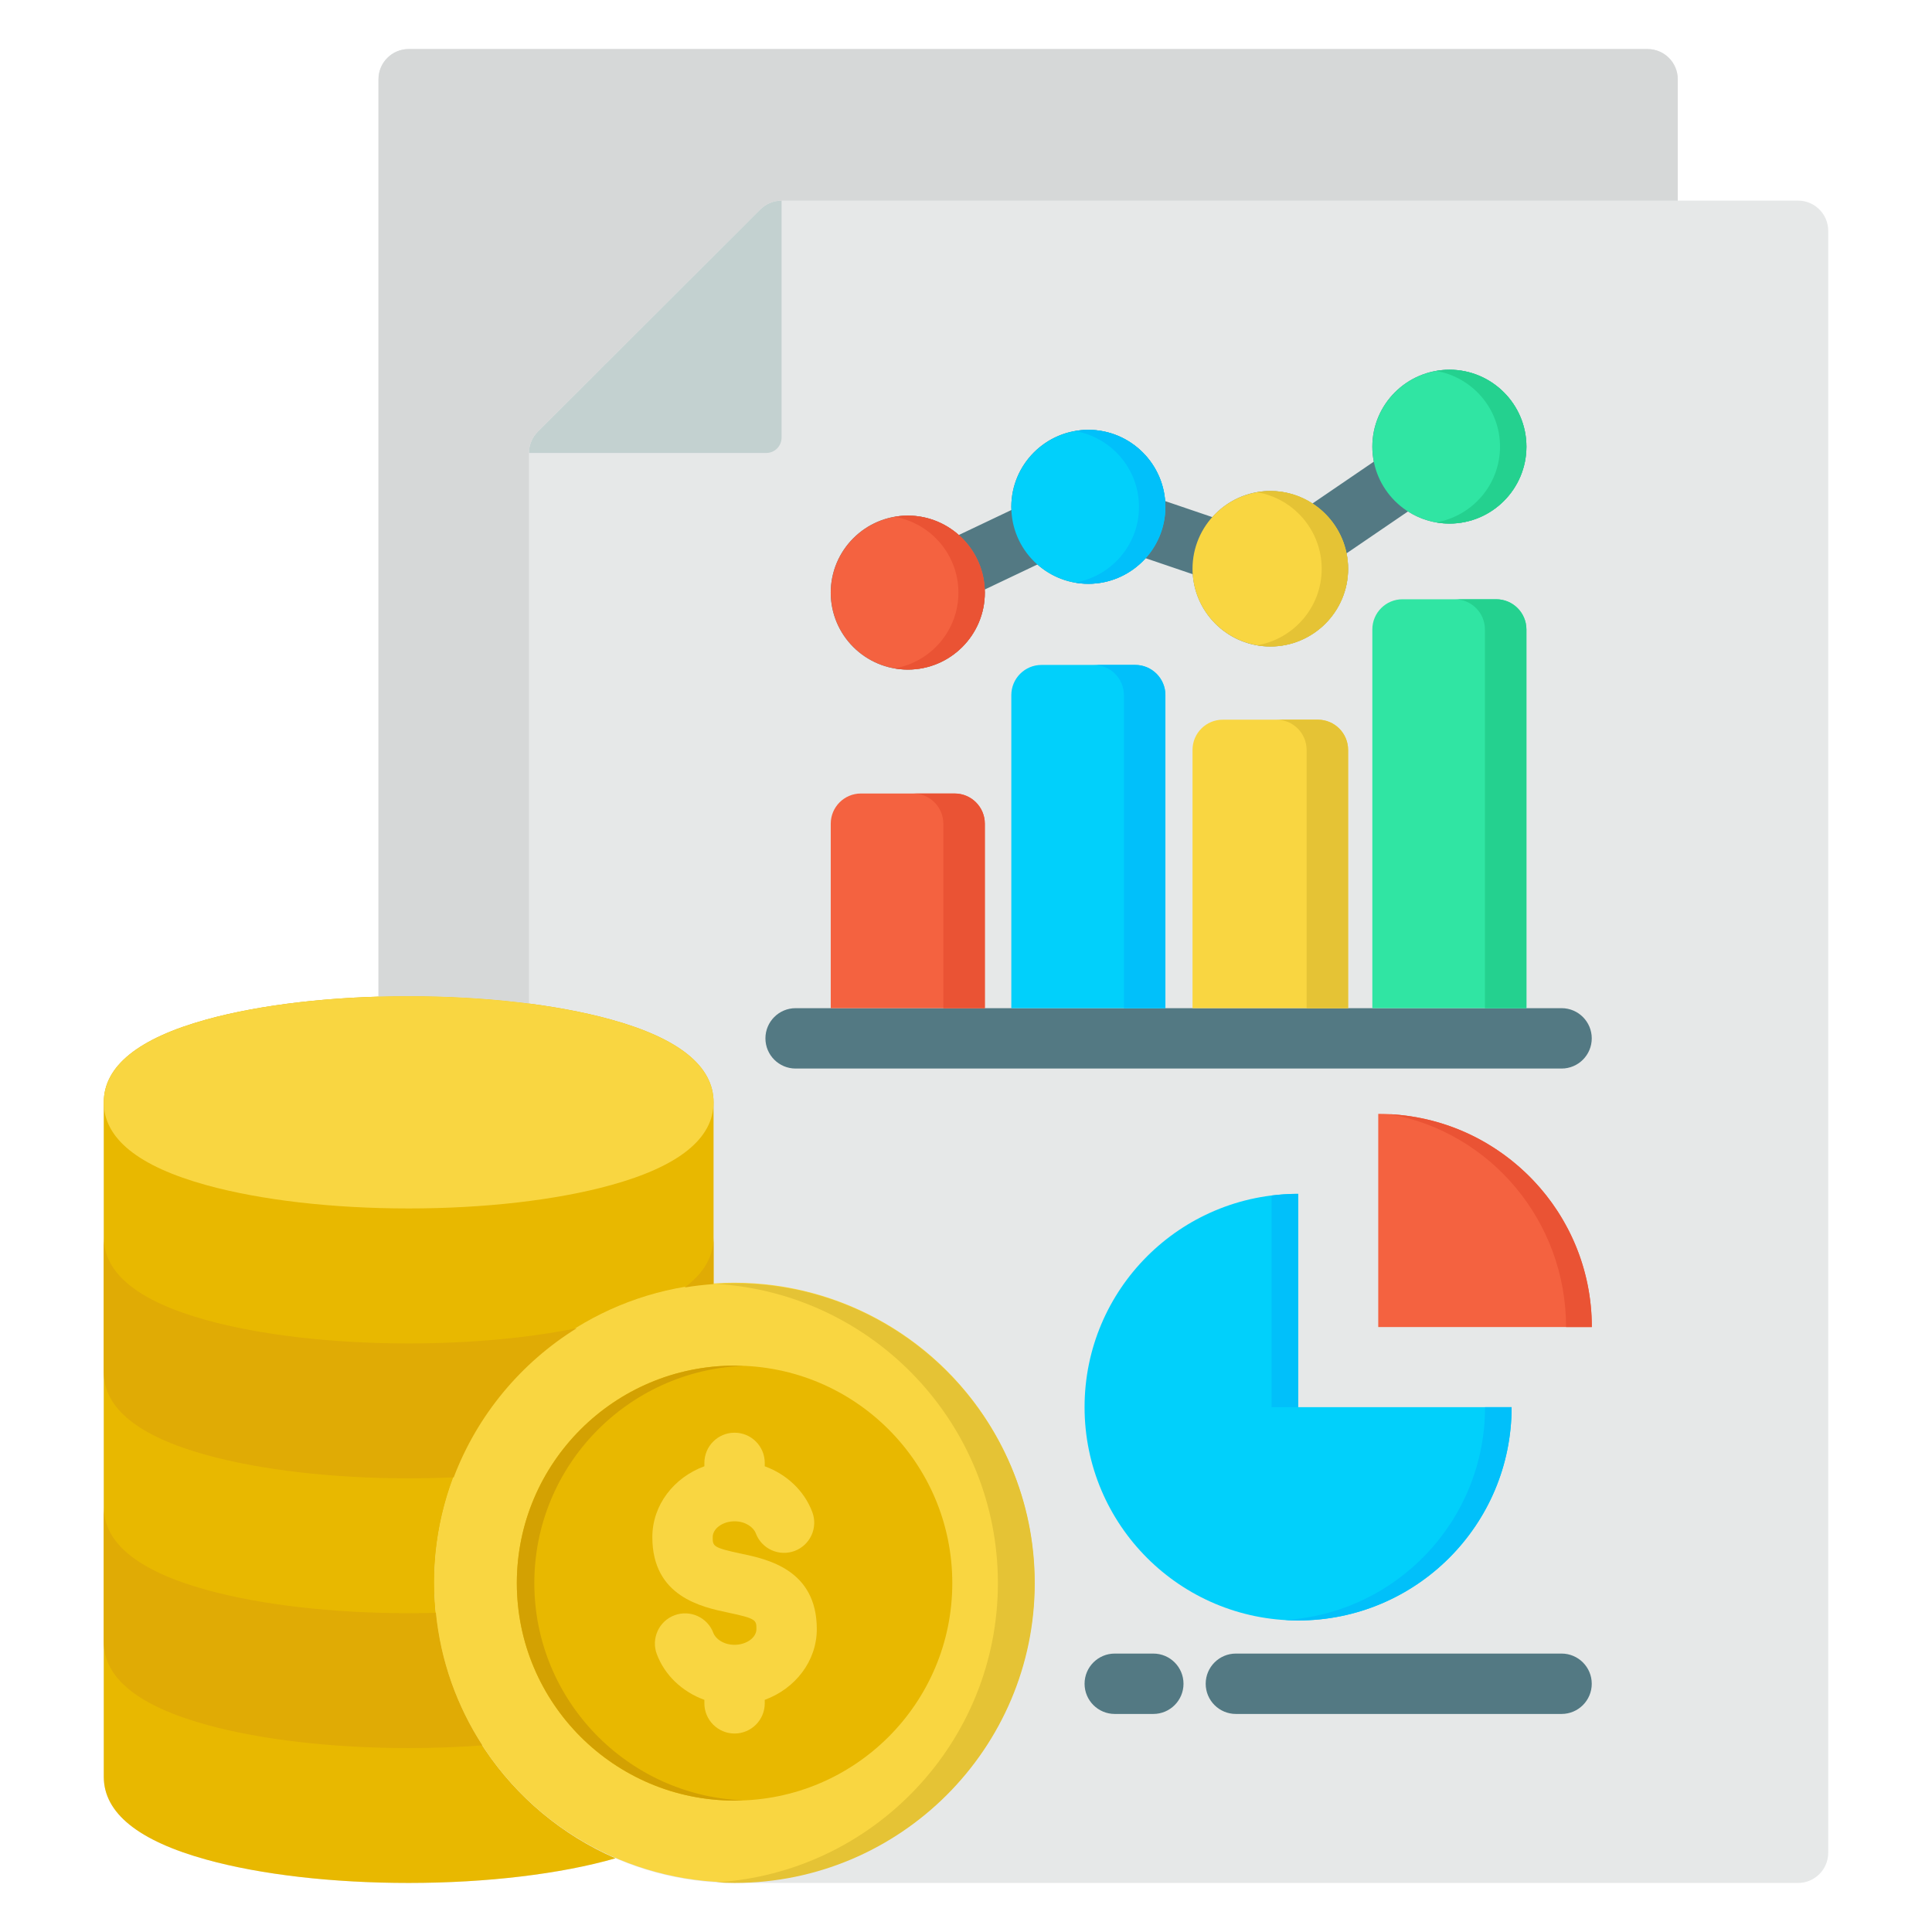 <svg id="Layer_1" viewBox="0 0 512 512" xmlns="http://www.w3.org/2000/svg" data-name="Layer 1"><path d="m476.497 53.166h-31.876v-32.166c0-4.418-3.582-8-8-8h-328.319c-4.418 0-8 3.582-8 8v243.12c-17.148.502-33.114 2.61-45.613 6.066-18.039 4.988-27.186 12.37-27.186 21.94v178.748c0 9.57 9.146 16.952 27.186 21.94 14.425 3.989 33.465 6.186 53.613 6.186 20.6 0 40.334-2.368 54.809-6.535 9.681 4.196 20.349 6.535 31.557 6.535h281.83c4.418 0 8-3.582 8-8v-429.834c0-4.418-3.582-8-8-8z" fill="#e6e8e8"/><path d="m413.83 283.176h-202.985c-4.418 0-8-3.582-8-8s3.582-8 8-8h202.985c4.418 0 8 3.582 8 8s-3.582 8-8 8z" fill="#537983"/><path d="m384.114 97.98c-11.266 0-20.431 9.146-20.431 20.387 0 1.361.14 2.689.396 3.975l-16.262 11.092c-3.219-2.085-7.045-3.31-11.158-3.31-6.112 0-11.594 2.685-15.375 6.918l-12.52-4.255c-.792-10.539-9.607-18.877-20.353-18.877-11.25 0-20.403 9.158-20.403 20.416 0 .277.031.547.042.821l-13.968 6.64c-3.601-3.189-8.318-5.144-13.493-5.144-11.266 0-20.432 9.158-20.432 20.416s9.166 20.387 20.432 20.387 20.402-9.146 20.402-20.387c0-.277-.031-.547-.042-.821l13.984-6.648c3.599 3.177 8.31 5.122 13.479 5.122 6.026 0 11.434-2.632 15.176-6.786l12.515 4.253c.747 10.678 9.669 19.143 20.557 19.143 11.36 0 20.603-9.234 20.603-20.585 0-1.403-.143-2.773-.411-4.098l16.285-11.107c3.175 2.029 6.936 3.221 10.978 3.221 11.25 0 20.403-9.146 20.403-20.387s-9.153-20.387-20.403-20.387z" fill="#537983"/><path d="m115.117 419.541c0-41.943 32.709-76.377 73.983-79.243v-48.171c0-9.57-9.15-16.951-27.197-21.94-14.428-3.988-33.464-6.185-53.602-6.185s-39.188 2.197-53.613 6.186c-18.039 4.988-27.186 12.37-27.186 21.94v178.748c0 9.57 9.146 16.952 27.186 21.94 14.425 3.989 33.465 6.186 53.613 6.186 20.6 0 40.334-2.368 54.809-6.535-28.208-12.226-47.993-40.305-47.993-72.924z" fill="#e8b800"/><ellipse cx="194.667" cy="419.541" fill="#f9d641" rx="79.459" ry="79.55" transform="matrix(.001 -1 1 .001 -225.135 613.642)"/><path d="m194.667 340.081c-1.641 0-3.266.066-4.882.164 41.597 2.53 74.668 37.12 74.668 79.295s-33.071 76.765-74.668 79.295c1.616.098 3.241.164 4.882.164 43.864 0 79.551-35.646 79.551-79.459s-35.687-79.459-79.551-79.459z" fill="#e5c335"/><ellipse cx="194.667" cy="419.541" fill="#e8b800" rx="57.7" ry="57.634"/><path d="m141.6 419.541c0-31.004 24.638-56.355 55.384-57.576-.769-.031-1.54-.059-2.316-.059-31.816 0-57.7 25.855-57.7 57.634s25.884 57.634 57.7 57.634c.777 0 1.547-.028 2.316-.059-30.745-1.22-55.384-26.572-55.384-57.576z" fill="#d3a102"/><g fill="#e0ab05"><path d="m115.51 427.415c-2.383.063-4.787.096-7.209.096-20.148 0-39.188-2.197-53.613-6.185-18.039-4.988-27.186-12.37-27.186-21.94v35.744c0 9.57 9.146 16.952 27.186 21.94 14.425 3.989 33.465 6.186 53.613 6.186 6.673 0 13.22-.246 19.524-.714-6.68-10.324-11.043-22.274-12.315-35.126z"/><path d="m189.101 340.297v-12.399c0 5.057-2.581 9.496-7.653 13.3 2.513-.422 5.066-.722 7.653-.901z"/><path d="m54.688 385.583c14.425 3.989 33.465 6.186 53.613 6.186 4.037 0 8.025-.092 11.945-.266 6.242-16.475 17.812-30.35 32.606-39.519-12.933 2.622-28.384 4.041-44.551 4.041-20.148 0-39.188-2.197-53.613-6.185-18.039-4.988-27.186-12.37-27.186-21.94v35.744c0 9.57 9.146 16.952 27.186 21.94z"/></g><path d="m216.461 431.729c0-15.774-13.104-18.534-20.145-20.017-7.442-1.568-7.442-1.994-7.442-4.36 0-2.271 2.653-4.189 5.793-4.189 2.91 0 5.031 1.595 5.621 3.169 1.552 4.138 6.162 6.235 10.299 4.684 4.137-1.55 6.234-6.161 4.684-10.298-2.123-5.665-6.808-10.023-12.604-12.14v-.898c0-4.418-3.582-8-8-8s-8 3.582-8 8v.898c-8.069 2.961-13.793 10.257-13.793 18.774 0 15.774 13.104 18.534 20.145 20.017 7.442 1.568 7.442 1.994 7.442 4.36 0 2.255-2.653 4.161-5.794 4.161-2.917 0-5.036-1.58-5.621-3.141-1.551-4.138-6.161-6.234-10.299-4.684-4.137 1.55-6.234 6.161-4.684 10.298 2.119 5.654 6.804 10.004 12.604 12.116v.922c0 4.418 3.582 8 8 8s8-3.582 8-8v-.924c8.07-2.957 13.794-10.243 13.794-18.747z" fill="#f9d641"/><path d="m240.589 136.644c-11.266 0-20.432 9.158-20.432 20.416s9.166 20.387 20.432 20.387 20.402-9.146 20.402-20.387-9.152-20.416-20.402-20.416z" fill="#f46240"/><path d="m288.412 113.911c-11.25 0-20.403 9.158-20.403 20.416s9.153 20.387 20.403 20.387 20.431-9.146 20.431-20.387-9.165-20.416-20.431-20.416z" fill="#01d0fb"/><path d="m336.66 130.125c-11.375 0-20.63 9.247-20.63 20.614s9.255 20.585 20.63 20.585 20.603-9.234 20.603-20.585-9.242-20.614-20.603-20.614z" fill="#f9d641"/><path d="m384.114 97.98c-11.266 0-20.431 9.146-20.431 20.387s9.165 20.387 20.431 20.387 20.403-9.146 20.403-20.387-9.153-20.387-20.403-20.387z" fill="#30e5a3"/><path d="m288.412 113.911c-1.195 0-2.359.124-3.498.322 9.599 1.667 16.928 10.031 16.928 20.093s-7.329 18.401-16.928 20.065c1.139.198 2.303.322 3.498.322 11.266 0 20.431-9.146 20.431-20.387s-9.165-20.416-20.431-20.416z" fill="#01c0fa"/><path d="m240.589 136.644c-1.196 0-2.362.124-3.502.322 9.586 1.667 16.905 10.031 16.905 20.093s-7.319 18.4-16.905 20.065c1.14.198 2.306.322 3.502.322 11.25 0 20.402-9.146 20.402-20.387s-9.152-20.416-20.402-20.416z" fill="#ea5334"/><path d="m384.114 97.98c-1.196 0-2.362.124-3.502.322 9.586 1.665 16.906 10.017 16.906 20.065s-7.319 18.4-16.906 20.065c1.14.198 2.306.322 3.502.322 11.25 0 20.403-9.146 20.403-20.387s-9.153-20.387-20.403-20.387z" fill="#24d18f"/><path d="m336.66 130.125c-1.196 0-2.361.124-3.502.32 9.697 1.67 17.105 10.122 17.105 20.294s-7.408 18.599-17.105 20.266c1.141.196 2.306.32 3.502.32 11.36 0 20.603-9.234 20.603-20.585s-9.242-20.614-20.603-20.614z" fill="#e5c335"/><path d="m305.64 454.214h-10.218c-4.418 0-8-3.582-8-8s3.582-8 8-8h10.218c4.418 0 8 3.582 8 8s-3.582 8-8 8z" fill="#537983"/><path d="m413.83 454.214h-86.309c-4.418 0-8-3.582-8-8s3.582-8 8-8h86.309c4.418 0 8 3.582 8 8s-3.582 8-8 8z" fill="#537983"/><g><path d="m400.593 372.91c0 31.23-25.332 56.53-56.57 56.53s-56.601-25.299-56.601-56.53 25.332-56.53 56.601-56.53v56.53z" fill="#01d0fb"/><g fill="#01c0fa"><path d="m336.979 372.91h7.044v-56.53c-2.387 0-4.735.165-7.044.451v56.078z"/><path d="m393.549 372.91c0 30.047-23.452 54.592-53.049 56.41 1.166.072 2.339.12 3.524.12 31.238 0 56.57-25.3 56.57-56.53h-7.044z"/></g><path d="m365.249 295.182c31.27 0 56.601 25.3 56.601 56.498h-56.601z" fill="#f46240"/><path d="m368.399 295.273c26.504 4.775 46.622 28.207 46.622 56.407h6.829c0-30.143-23.648-54.774-53.45-56.407z" fill="#ea5334"/></g><path d="m207.127 115.977v-62.811c-2.12 0-4.153.841-5.653 2.339l-58.948 58.875c-1.502 1.5-2.347 3.537-2.347 5.66h62.885c2.244 0 4.063-1.819 4.063-4.063z" fill="#c3d1d0"/><path d="m108.302 264.001c11.165 0 21.987.678 31.877 1.959v-145.92c0-2.124.845-4.16 2.347-5.66l58.948-58.875c1.5-1.498 3.533-2.339 5.653-2.339h237.494v-32.166c0-4.418-3.582-8-8-8h-328.319c-4.418 0-8 3.582-8 8v243.12c2.642-.077 5.31-.119 8-.119z" fill="#d6d8d8"/><path d="m54.688 314.067c14.425 3.988 33.465 6.185 53.613 6.185s39.174-2.197 53.602-6.185c18.047-4.989 27.197-12.371 27.197-21.94s-9.15-16.951-27.197-21.94c-14.428-3.988-33.464-6.185-53.602-6.185s-39.188 2.197-53.613 6.186c-18.039 4.988-27.186 12.37-27.186 21.94s9.146 16.952 27.186 21.94z" fill="#f9d641"/><path d="m357.263 267.176v-68.448c0-4.418-3.582-8-8-8h-25.232c-4.418 0-8 3.582-8 8v68.448z" fill="#f9d641"/><path d="m404.518 267.176v-100.366c0-4.418-3.582-8-8-8h-24.834c-4.418 0-8 3.582-8 8v100.366z" fill="#30e5a3"/><path d="m260.991 267.176v-48.89c0-4.418-3.582-8-8-8h-24.834c-4.418 0-8 3.582-8 8v48.89z" fill="#f46240"/><path d="m308.843 267.176v-82.961c0-4.418-3.582-8-8-8h-24.834c-4.418 0-8 3.582-8 8v82.961z" fill="#01d0fb"/><path d="m349.263 190.728h-11c4.418 0 8 3.582 8 8v68.448h11v-68.448c0-4.418-3.582-8-8-8z" fill="#e5c335"/><path d="m396.518 158.81h-11c4.418 0 8 3.582 8 8v100.366h11v-100.366c0-4.418-3.582-8-8-8z" fill="#24d18f"/><path d="m252.991 210.286h-11c4.418 0 8 3.582 8 8v48.89h11v-48.89c0-4.418-3.582-8-8-8z" fill="#ea5334"/><path d="m300.843 176.214h-11c4.418 0 8 3.582 8 8v82.961h11v-82.961c0-4.418-3.582-8-8-8z" fill="#01c0fa"/></svg>